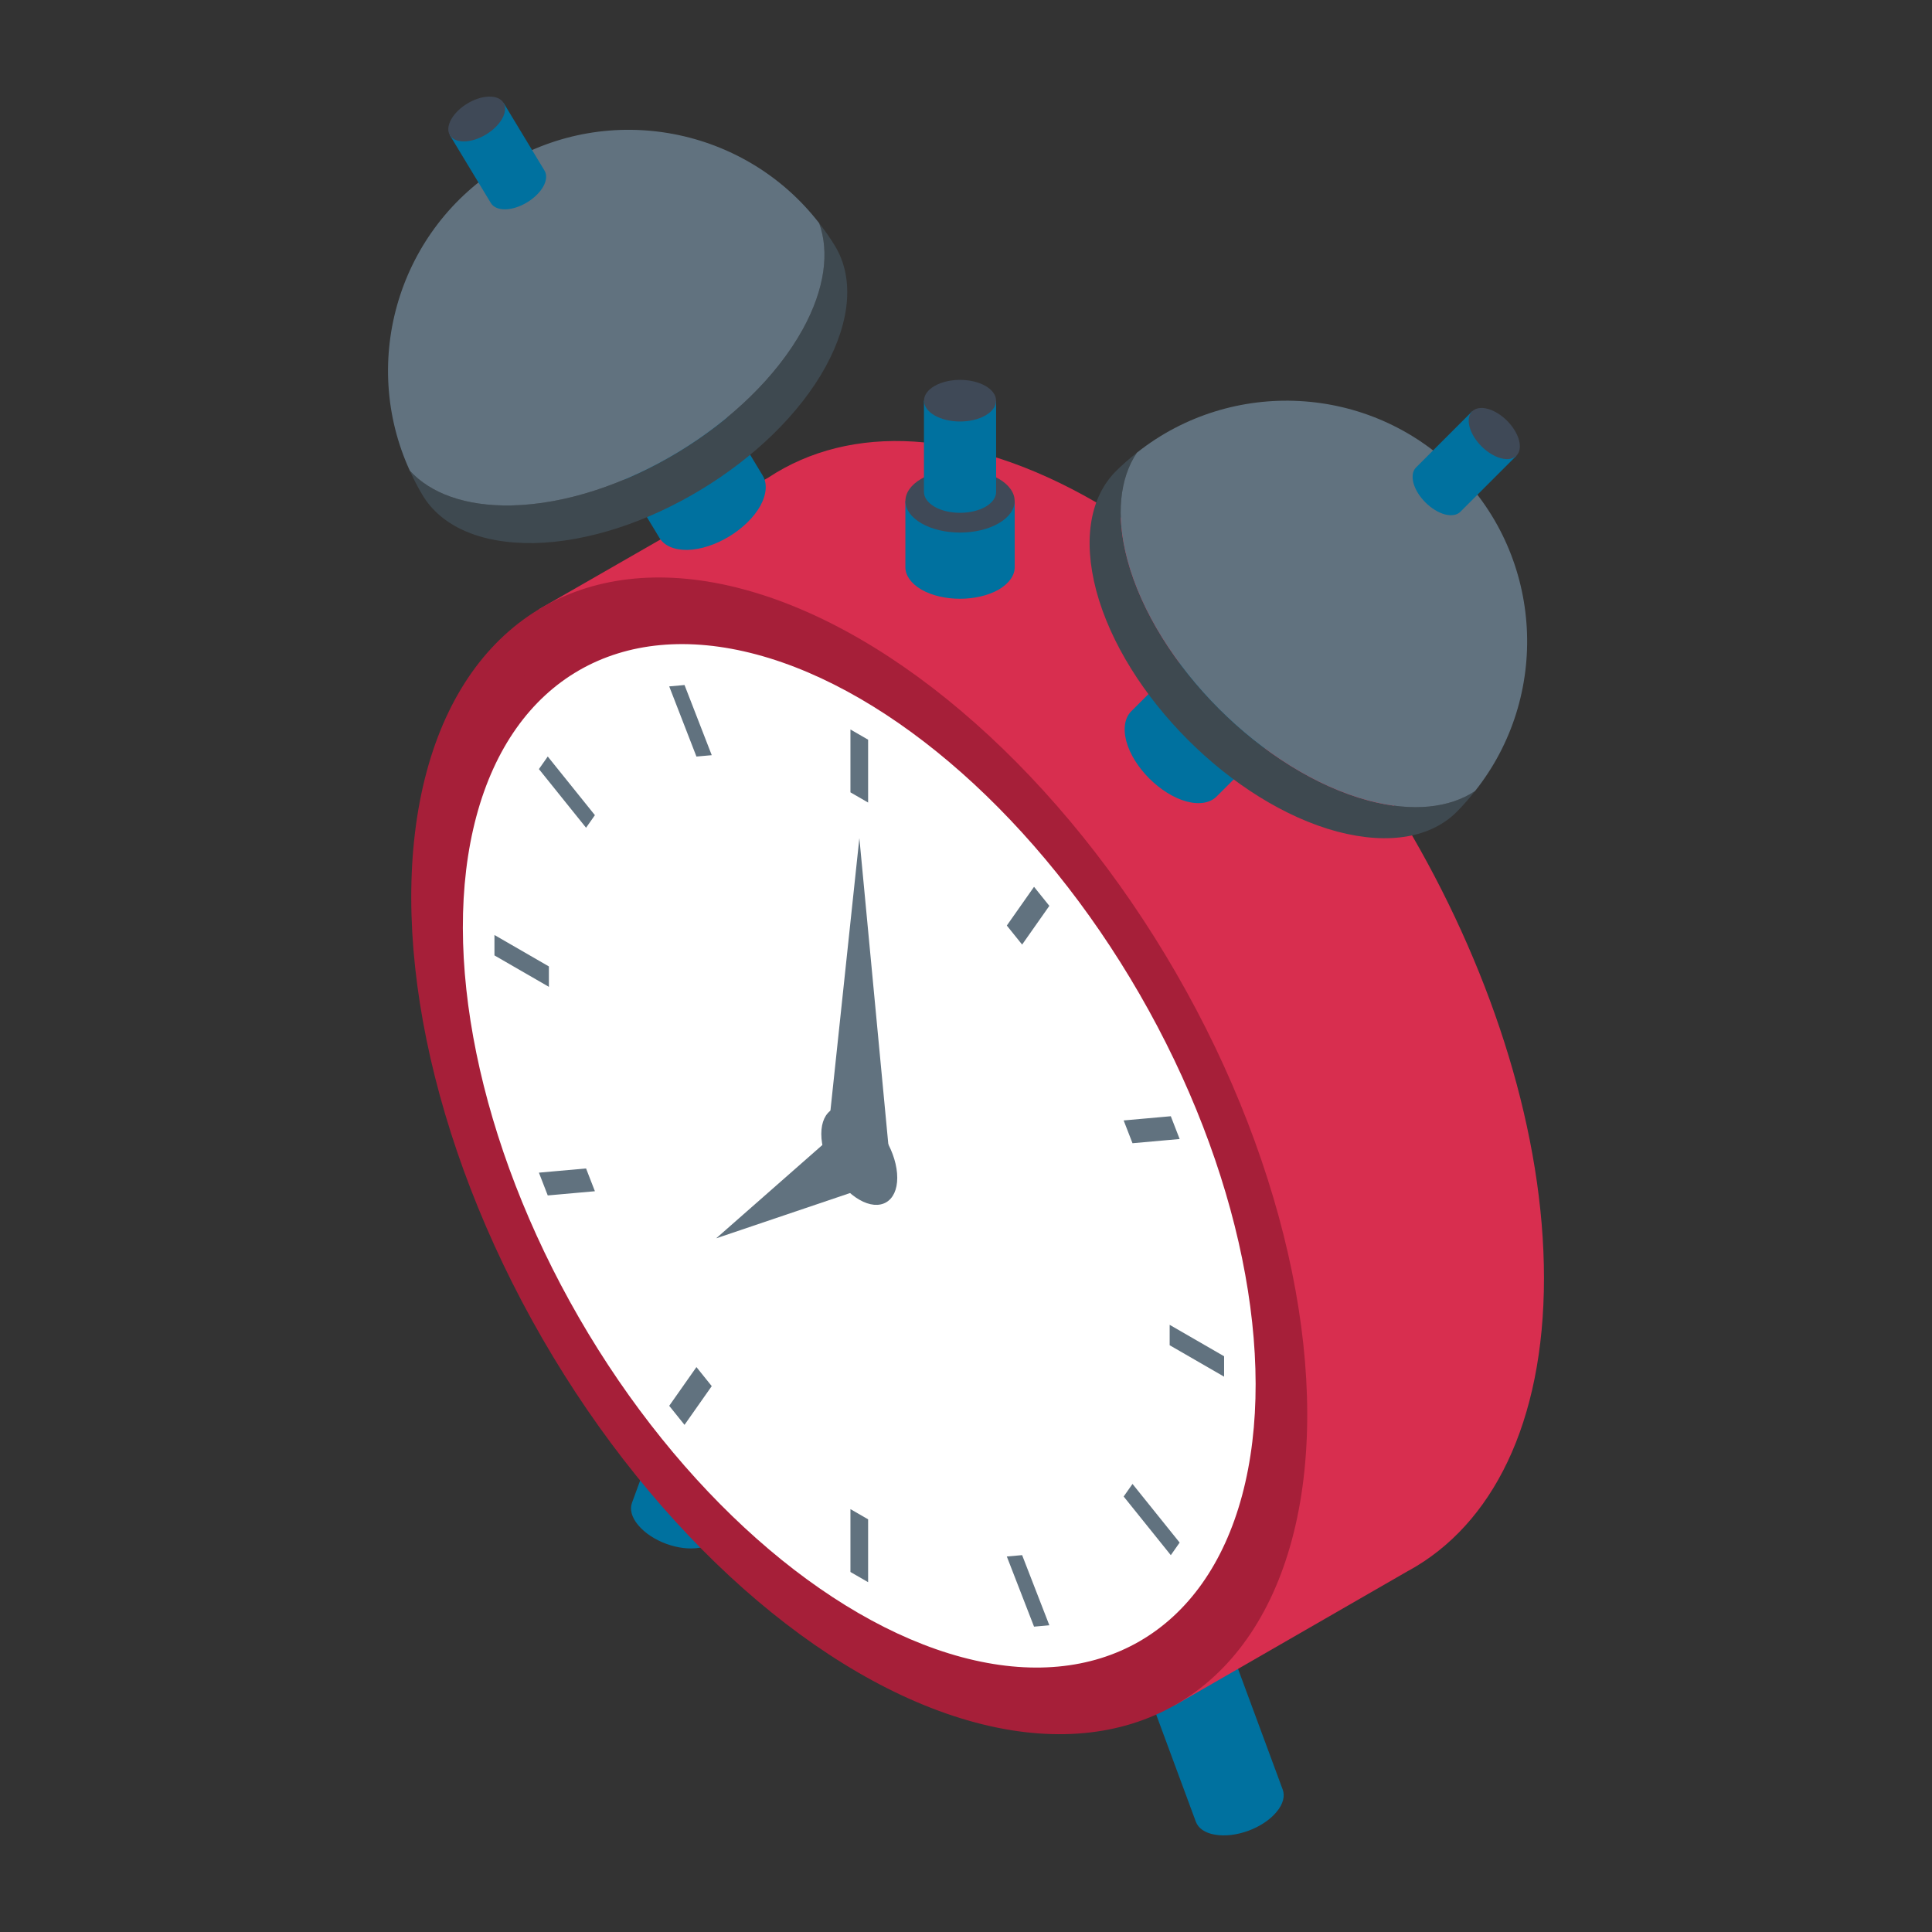 <?xml version="1.0" encoding="UTF-8"?>
<svg xmlns="http://www.w3.org/2000/svg" xmlns:xlink="http://www.w3.org/1999/xlink" version="1.1" width="512" height="512" x="0" y="0" viewBox="0 0 500 500" style="enable-background:new 0 0 512 512" xml:space="preserve" class="">
  <rect x="0" y="0" width="500" height="500" fill="#333333" stroke="none"/>
  <g>
    <path fill="#00719f" d="m316.654 421.761 15.309 41.376c.613 1.658.152 3.714-1.593 5.792-3.449 4.174-10.574 6.81-15.909 5.886-2.677-.441-4.366-1.702-4.979-3.36l-15.309-41.376z" opacity="1" data-original="#b0b5f1" class=""/>
    <path fill="#3f4957" d="M315.073 427.574c-3.454 4.161-10.575 6.796-15.906 5.885-5.33-.911-6.852-5.022-3.398-9.183s10.576-6.796 15.906-5.885 6.851 5.022 3.398 9.183z" opacity="1" data-original="#d9ddfd" class=""/>
    <path fill="#00719f" d="m201.269 355.766-15.209 41.413c-.609 1.66-2.295 2.924-4.971 3.372-5.333.938-12.464-1.682-15.923-5.848-1.75-2.074-2.216-4.129-1.607-5.788l15.209-41.414z" opacity="1" data-original="#b0b5f1" class=""/>
    <path fill="#3f4957" d="M196.294 359.163c-5.329.923-12.456-1.694-15.921-5.847-3.464-4.152-1.953-8.268 3.376-9.191 5.328-.924 12.456 1.694 15.92 5.846 3.464 4.153 1.953 8.267-3.375 9.192z" opacity="1" data-original="#d9ddfd" class=""/>
    <path fill="#d82e4f" d="M399.58 330.777c0 37.541-13.407 63.781-34.924 75.657l-.256.128-60.399 34.787-11.301-19.536-141.611-244.149-11.62-19.984 59.377-34.085c21.197-13.982 51.332-12.959 84.788 6.385 64.038 36.967 115.946 126.862 115.946 200.797z" opacity="1" data-original="#dd5555" class=""/>
    <path fill="#00719f" d="m183.187 99.58 14.203 23.494c1.183 1.956 1.059 4.751-.61 7.825-3.432 6.156-11.881 11.263-18.89 11.42-3.497.049-6.029-1.14-7.212-3.096l-14.203-23.494z" opacity="1" data-original="#b0b5f1" class=""/>
    <path fill="#3f4957" d="M182.549 107.384c-3.392 6.159-11.842 11.266-18.871 11.408-7.03.142-9.979-4.736-6.587-10.895 3.393-6.159 11.842-11.267 18.872-11.409 7.029-.141 9.978 4.737 6.586 10.896z" opacity="1" data-original="#d9ddfd" class=""/>
    <path fill="#3e4950" d="M216.112 63.677c4.758 7.87 4.294 18.892-2.471 31.279-13.547 24.571-47.356 45.01-75.409 45.588-14.112.234-24.087-4.477-28.844-12.347-1.272-2.104-2.34-4.221-3.33-6.388 5.326 5.82 14.299 9.225 26.288 8.997 28.053-.578 61.862-21.016 75.408-45.588 5.773-10.51 6.927-20.038 4.249-27.459 1.459 1.885 2.837 3.815 4.109 5.918z" opacity="1" data-original="#3e4950" class=""/>
    <path fill="#61727f" d="M212.003 57.76c2.678 7.421 1.524 16.949-4.249 27.459-13.547 24.571-47.355 45.01-75.408 45.588-11.988.228-20.961-3.177-26.288-8.997-13.023-28.402-2.911-62.703 24.433-79.233 27.343-16.531 62.414-9.546 81.512 15.183z" opacity="1" data-original="#61727f" class=""/>
    <path fill="#00719f" d="m130.316 26.609 10.618 17.563c.615 1.018.551 2.47-.317 4.068-1.784 3.2-6.176 5.855-9.82 5.937-1.818.025-3.134-.593-3.75-1.61l-10.618-17.563z" opacity="1" data-original="#b0b5f1" class=""/>
    <path fill="#3f4957" d="M129.984 30.666c-1.763 3.202-6.156 5.858-9.811 5.931-3.655.074-5.188-2.462-3.424-5.664 1.763-3.202 6.156-5.857 9.811-5.931s5.188 2.462 3.424 5.664z" opacity="1" data-original="#d9ddfd" class=""/>
    <ellipse cx="222.381" cy="299.13" fill="#a61f39" rx="94.663" ry="163.961" transform="rotate(-30 222.378 299.147)" opacity="1" data-original="#d40909" class=""/>
    <ellipse cx="222.381" cy="299.13" fill="#a61f39" rx="88.12" ry="152.628" transform="rotate(-30 222.377 299.147)" opacity="1" data-original="#a90000" class=""/>
    <ellipse cx="222.381" cy="299.13" fill="#ffffff" rx="83.758" ry="145.073" transform="rotate(-30 222.377 299.147)" opacity="1" data-original="#ffffff" class=""/>
    <g fill="#61727f">
      <path d="M232.207 304.803c0 6.266-4.4 8.807-9.827 5.673-5.427-3.133-9.827-10.753-9.827-17.02 0-6.266 4.4-8.807 9.827-5.673 5.428 3.134 9.827 10.754 9.827 17.02zM224.668 207.7l-4.575-2.641v-16.268l4.575 2.641zM184.199 195.441l-3.962.353-7.045-18.156 3.962-.354zM153.96 210.964l-2.288 3.254-12.201-15.178 2.287-3.254zM142.054 250.112v5.282l-14.089-8.134v-5.282zM151.672 302.394l2.288 5.895-12.202 1.09-2.287-5.896zM180.237 353.801l3.962 4.929-7.045 10.022-3.962-4.929zM220.093 390.56l4.575 2.641v16.268l-4.575-2.641zM260.564 402.819l3.961-.353 7.045 18.155-3.962.354zM290.802 387.296l2.288-3.255 12.201 15.179-2.287 3.254zM302.708 348.148v-5.282L316.797 351v5.282zM293.09 295.866l-2.288-5.896 12.202-1.09 2.287 5.896zM264.525 244.458l-3.961-4.928 7.044-10.022 3.962 4.929z" fill="#61727f" opacity="1" data-original="#61727f" class=""/>
      <path d="m229.978 296.998-7.575.862-7.575-9.609 7.575-71.347zM215.323 294.129l6.257 5.428 1.572 8.133-37.804 12.785z" fill="#61727f" opacity="1" data-original="#61727f" class=""/>
    </g>
    <path fill="#00719f" d="M262.606 129.682V146.8c0 2.073-1.407 4.182-4.143 5.785-5.55 3.166-14.5 3.166-20.011 0-2.736-1.602-4.143-3.712-4.143-5.785v-17.119h28.297z" opacity="1" data-original="#b0b5f1" class=""/>
    <path fill="#3f4957" d="M258.451 135.437c-5.52 3.187-14.471 3.187-19.991-.001-5.52-3.187-5.521-8.354-.001-11.542 5.521-3.187 14.471-3.187 19.991 0 5.521 3.188 5.521 8.355.001 11.543z" opacity="1" data-original="#d9ddfd" class=""/>
    <path fill="#00719f" d="M257.795 103.71v23.619c0 1.368-.928 2.76-2.734 3.818-3.663 2.089-9.57 2.089-13.207 0-1.806-1.057-2.734-2.45-2.734-3.818V103.71z" opacity="1" data-original="#b0b5f1" class=""/>
    <path fill="#3f4957" d="M255.053 107.508c-3.643 2.104-9.55 2.103-13.194 0-3.643-2.103-3.643-5.514 0-7.617s9.55-2.103 13.194 0c3.643 2.103 3.643 5.513 0 7.617z" opacity="1" data-original="#d9ddfd" class=""/>
    <path fill="#00719f" d="m334.252 186.74-19.413 19.412c-1.617 1.616-4.36 2.164-7.744 1.28-6.798-1.86-13.78-8.841-15.609-15.609-.884-3.384-.336-6.127 1.28-7.744l19.413-19.413z" opacity="1" data-original="#b0b5f1" class=""/>
    <path fill="#3f4957" d="M326.523 187.988c-6.792-1.82-13.773-8.801-15.593-15.593s2.21-10.823 9.003-9.003c6.792 1.82 13.773 8.801 15.593 15.594 1.819 6.791-2.212 10.822-9.003 9.002z" opacity="1" data-original="#d9ddfd" class=""/>
    <path fill="#3e4950" d="M376.99 210.117c-6.503 6.503-17.315 8.69-30.961 5.085-27.099-7.273-55.035-35.209-62.309-62.308-3.604-13.646-1.417-24.458 5.086-30.961 1.738-1.738 3.539-3.282 5.405-4.762-4.376 6.565-5.535 16.092-2.445 27.677 7.274 27.1 35.21 55.036 62.309 62.309 11.586 3.09 21.113 1.931 27.677-2.445-1.48 1.867-3.024 3.667-4.762 5.405z" opacity="1" data-original="#3e4950" class=""/>
    <path fill="#61727f" d="M381.753 204.712c-6.564 4.376-16.092 5.535-27.677 2.445-27.099-7.273-55.035-35.209-62.309-62.309-3.09-11.585-1.931-21.112 2.445-27.677 24.461-19.441 60.185-17.831 82.778 4.762 22.593 22.594 24.203 58.317 4.763 82.779z" opacity="1" data-original="#61727f" class=""/>
    <path fill="#00719f" d="m392.451 117.943-14.512 14.512c-.84.84-2.266 1.125-4.025.665-3.534-.966-7.163-4.596-8.114-8.114-.46-1.759-.175-3.185.666-4.025l14.512-14.512z" opacity="1" data-original="#b0b5f1" class=""/>
    <path fill="#3f4957" d="M388.433 118.592c-3.531-.946-7.16-4.575-8.106-8.106s1.149-5.626 4.68-4.681c3.531.946 7.16 4.576 8.106 8.107s-1.15 5.627-4.68 4.68z" opacity="1" data-original="#d9ddfd" class="hovered-path tdfocus-1722770242616"/>
  </g>
</svg>
